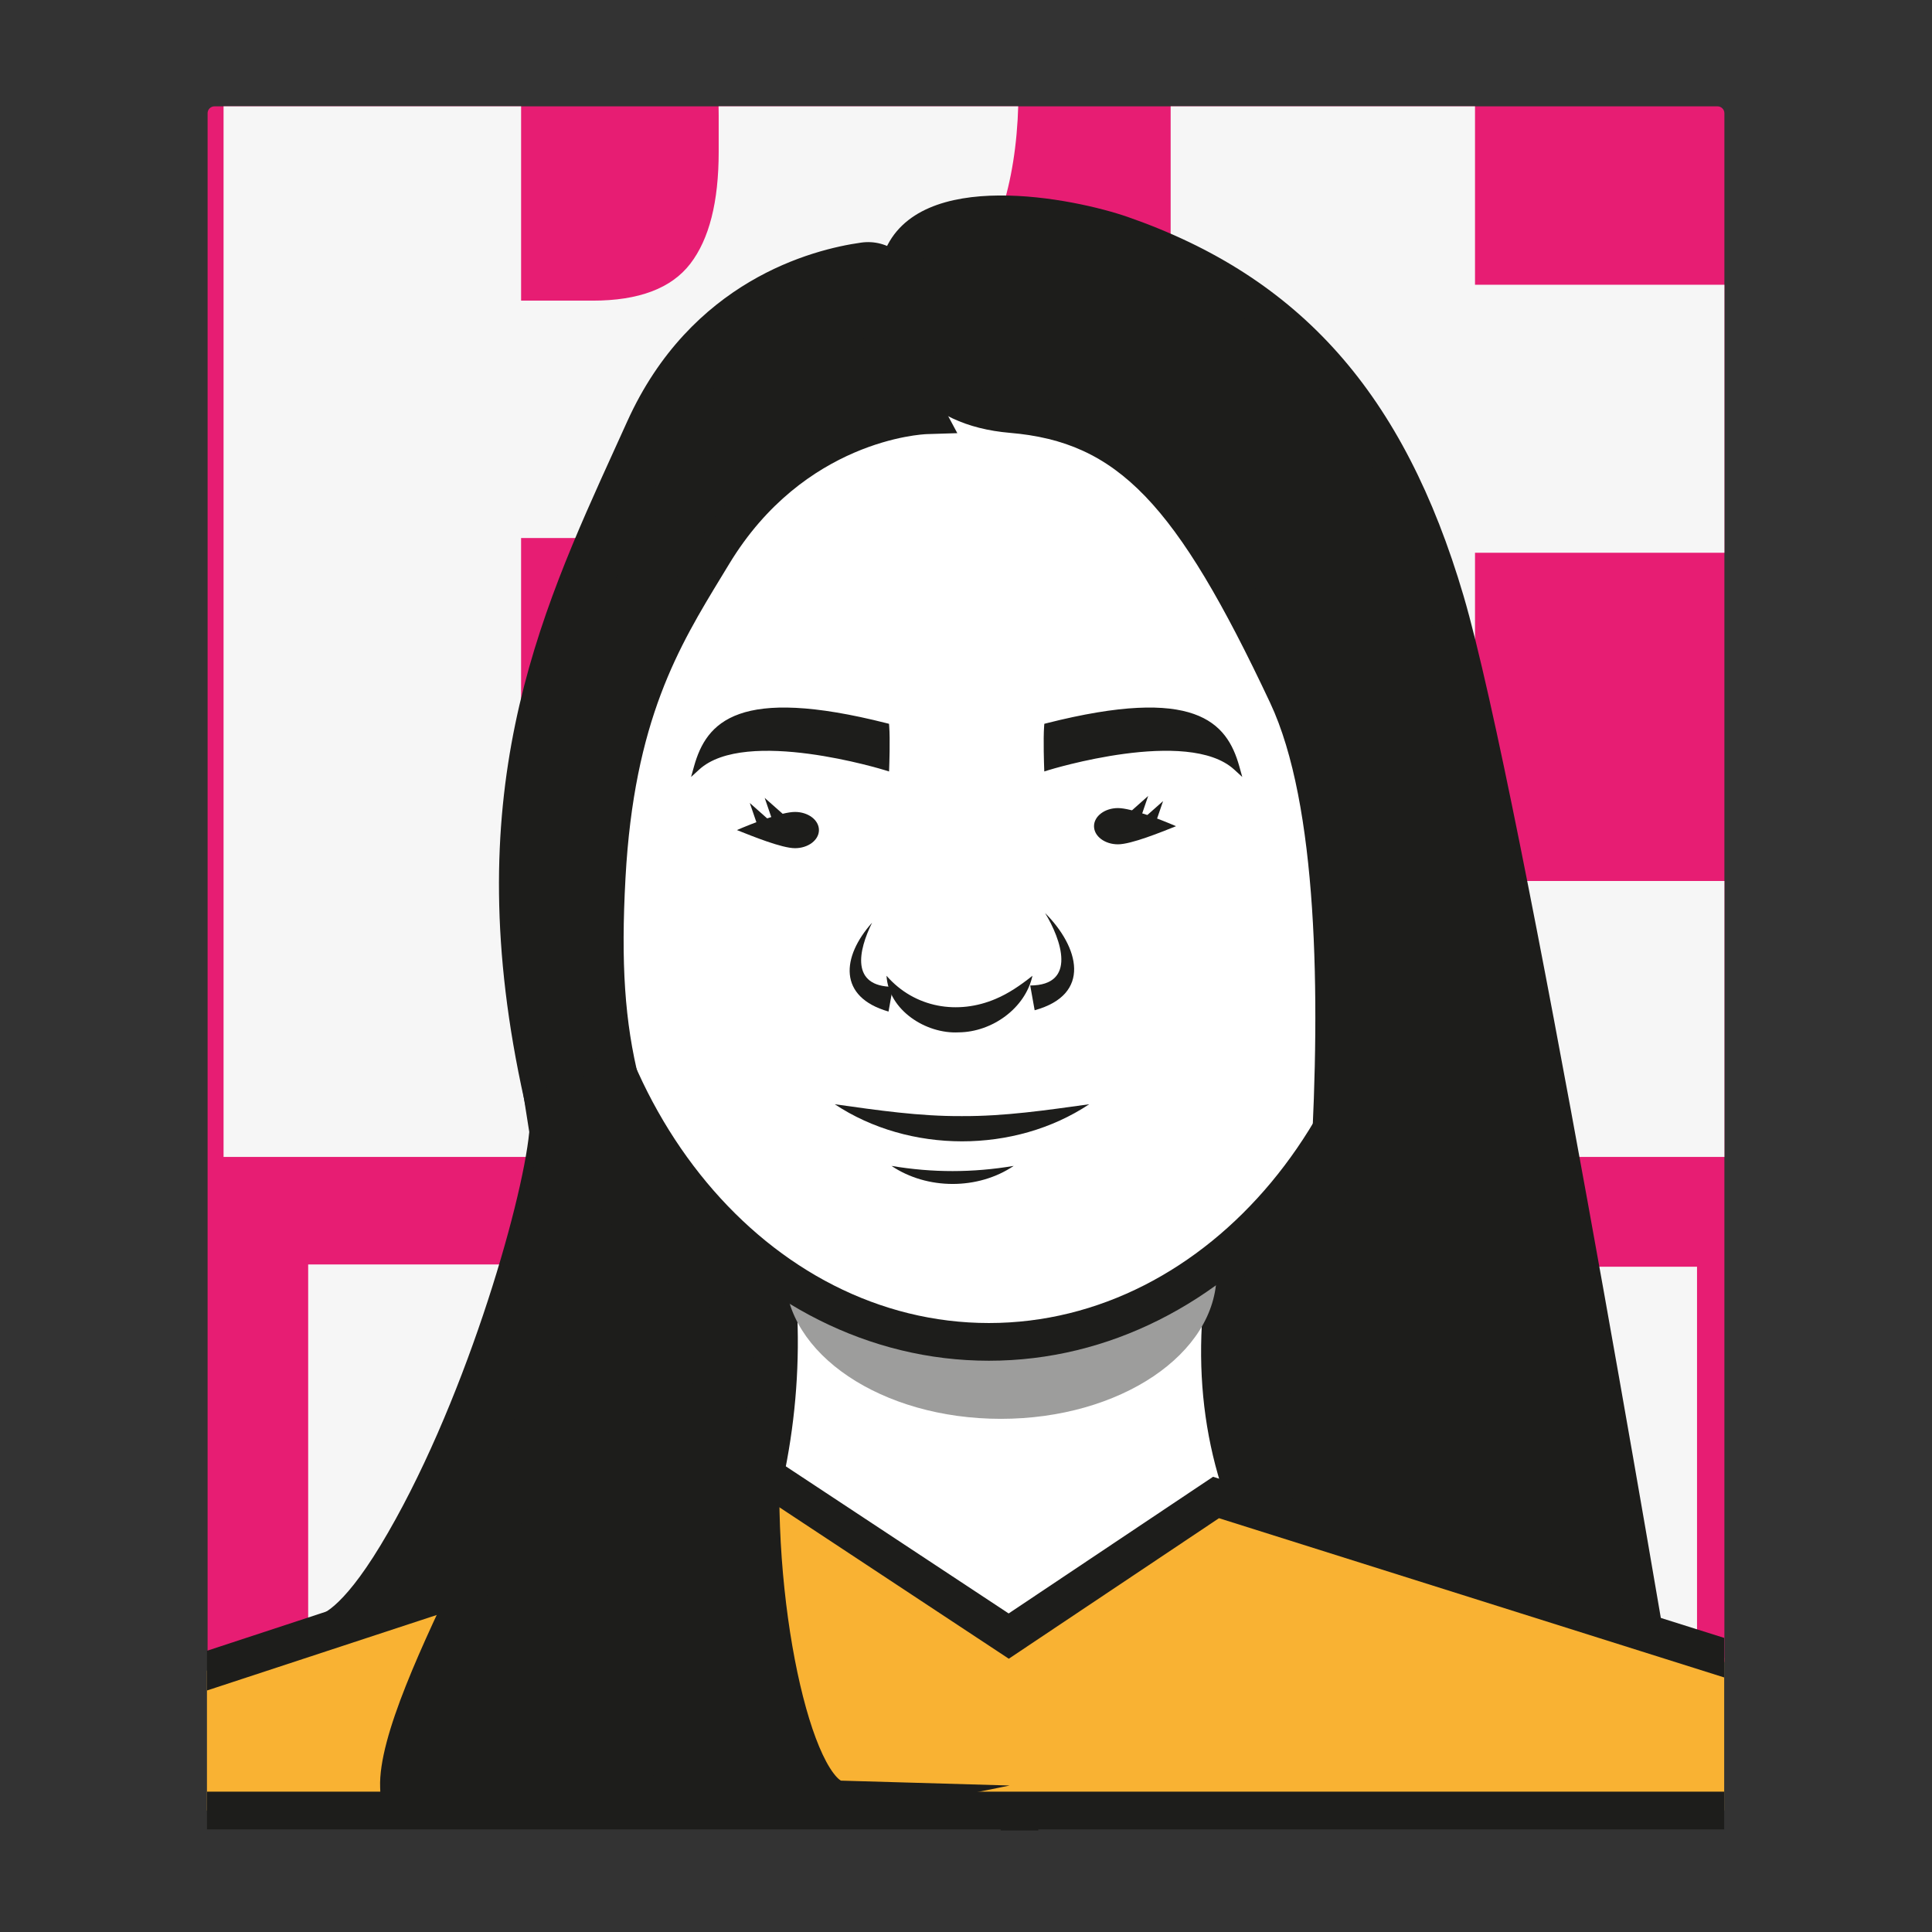 <?xml version="1.0" encoding="utf-8"?>
<!-- Generator: Adobe Illustrator 26.1.0, SVG Export Plug-In . SVG Version: 6.00 Build 0)  -->
<svg version="1.1" id="Capa_1" xmlns="http://www.w3.org/2000/svg" xmlns:xlink="http://www.w3.org/1999/xlink" x="0px" y="0px"
	 viewBox="0 0 1080 1080" style="enable-background:new 0 0 1080 1080;" xml:space="preserve">
<rect x="0" y="0" width="1080" height="1080" fill="#333333" stroke="none"/>
<style type="text/css">
	.st0{fill:url(#SVGID_1_);}
	.st1{clip-path:url(#SVGID_00000124847310536439408590000001235254484512457609_);}
	.st2{fill:#F6F6F6;}
	
		.st3{clip-path:url(#SVGID_00000009588586926041930840000002666137987237804685_);fill:#FFFFFF;stroke:#1D1D1B;stroke-width:5.422;stroke-miterlimit:10;}
	.st4{clip-path:url(#SVGID_00000009588586926041930840000002666137987237804685_);fill:#C6C6C6;}
	
		.st5{clip-path:url(#SVGID_00000009588586926041930840000002666137987237804685_);fill:#575756;stroke:#1D1D1B;stroke-width:5.847;stroke-miterlimit:10;}
	.st6{clip-path:url(#SVGID_00000009588586926041930840000002666137987237804685_);}
	.st7{fill:#FFFFFF;stroke:#1D1D1B;stroke-width:5.847;stroke-miterlimit:10;}
	.st8{fill:#1D1D1B;stroke:#1D1D1B;stroke-width:5.847;stroke-miterlimit:10;}
	.st9{fill:#FFFFFF;stroke:#1D1D1B;stroke-width:5.576;stroke-miterlimit:10;}
	.st10{fill:none;stroke:#1D1D1B;stroke-width:3.898;stroke-miterlimit:10;}
	.st11{fill:#1D1D1B;}
	.st12{fill:none;stroke:#1D1D1B;stroke-width:5.847;stroke-miterlimit:10;}
	.st13{fill:#FCD300;}
	.st14{fill:none;stroke:#EA5B0C;stroke-width:0.684;stroke-miterlimit:10;}
	.st15{fill:url(#SVGID_00000057111683889716501850000001214166251269362874_);}
	.st16{opacity:0.45;}
	.st17{clip-path:url(#SVGID_00000087387358658131549300000015086058831967410342_);}
	.st18{clip-path:url(#SVGID_00000029006951385391932200000004844861720954107051_);}
	.st19{fill:#C6C6C6;}
	.st20{fill:#1D1D1B;stroke:#1D1D1B;stroke-width:1.949;stroke-miterlimit:10;}
	.st21{fill:#FFFFFF;}
	.st22{clip-path:url(#SVGID_00000029006951385391932200000004844861720954107051_);fill:#36A9E1;}
	.st23{clip-path:url(#SVGID_00000029006951385391932200000004844861720954107051_);fill:#7FCFEF;}
	
		.st24{clip-path:url(#SVGID_00000029006951385391932200000004844861720954107051_);fill:none;stroke:#1D1D1B;stroke-width:5.847;stroke-miterlimit:10;}
	.st25{fill:none;stroke:#FFDE00;stroke-width:0.684;stroke-miterlimit:10;}
	.st26{fill:#95C11F;}
	.st27{clip-path:url(#SVGID_00000139975493077793720290000017206572607812845697_);}
	.st28{clip-path:url(#SVGID_00000093171889924720854220000005852680060016391824_);}
	.st29{fill:#FFFFFF;stroke:#1D1D1B;stroke-width:3.898;stroke-miterlimit:10;}
	.st30{fill:none;stroke:#1D1D1B;stroke-width:5.067;stroke-miterlimit:10;}
	.st31{fill:none;stroke:#1D1D1B;stroke-width:0.974;stroke-miterlimit:10;}
	
		.st32{clip-path:url(#SVGID_00000093171889924720854220000005852680060016391824_);fill:#1D1D1B;stroke:#1D1D1B;stroke-width:5.847;stroke-miterlimit:10;}
	
		.st33{clip-path:url(#SVGID_00000093171889924720854220000005852680060016391824_);fill:#DADADA;stroke:#1D1D1B;stroke-width:5.847;stroke-miterlimit:10;}
	
		.st34{clip-path:url(#SVGID_00000093171889924720854220000005852680060016391824_);fill:none;stroke:#1D1D1B;stroke-width:3.898;stroke-miterlimit:10;}
	.st35{fill:#E30613;}
	.st36{clip-path:url(#SVGID_00000176742626974877210720000004216716624473754765_);}
	.st37{clip-path:url(#SVGID_00000180333993170893133390000010723966384296309392_);}
	
		.st38{clip-path:url(#SVGID_00000180333993170893133390000010723966384296309392_);fill:#CA9E67;stroke:#1D1D1B;stroke-width:5.847;stroke-miterlimit:10;}
	
		.st39{clip-path:url(#SVGID_00000180333993170893133390000010723966384296309392_);fill:none;stroke:#1D1D1B;stroke-width:5.847;stroke-miterlimit:10;}
	.st40{fill:none;stroke:#E30613;stroke-width:0.684;stroke-miterlimit:10;}
	.st41{fill:#E71D73;}
	.st42{clip-path:url(#SVGID_00000012443682467696257420000013163309741468301241_);}
	
		.st43{clip-path:url(#SVGID_00000029727576625983917930000007028542246801377199_);fill:#1D1D1B;stroke:#1D1D1B;stroke-width:5.847;stroke-miterlimit:10;}
	
		.st44{clip-path:url(#SVGID_00000029727576625983917930000007028542246801377199_);fill:none;stroke:#1D1D1B;stroke-width:5.847;stroke-miterlimit:10;}
	.st45{clip-path:url(#SVGID_00000029727576625983917930000007028542246801377199_);}
	.st46{fill:#9D9D9C;}
	.st47{fill:#1D1D1B;stroke:#1D1D1B;stroke-width:0.974;stroke-miterlimit:10;}
	
		.st48{clip-path:url(#SVGID_00000029727576625983917930000007028542246801377199_);fill:#F9B233;stroke:#1D1D1B;stroke-width:5.847;stroke-miterlimit:10;}
	.st49{fill:none;stroke:#E71D73;stroke-width:0.684;stroke-miterlimit:10;}
	.st50{fill:#009FE3;}
	.st51{opacity:0.7;}
	.st52{clip-path:url(#SVGID_00000045583136879458865180000005045198730056499879_);}
	
		.st53{clip-path:url(#SVGID_00000036972421159395951460000001473636475682819506_);fill:none;stroke:#1D1D1B;stroke-width:5.847;stroke-miterlimit:10;}
	
		.st54{clip-path:url(#SVGID_00000036972421159395951460000001473636475682819506_);fill:#FFFFFF;stroke:#1D1D1B;stroke-width:5.847;stroke-miterlimit:10;}
	.st55{clip-path:url(#SVGID_00000036972421159395951460000001473636475682819506_);fill:#C6C6C6;}
	
		.st56{clip-path:url(#SVGID_00000036972421159395951460000001473636475682819506_);fill:#1D1D1B;stroke:#1D1D1B;stroke-width:5.847;stroke-miterlimit:10;}
	.st57{clip-path:url(#SVGID_00000036972421159395951460000001473636475682819506_);}
	.st58{clip-path:url(#SVGID_00000036972421159395951460000001473636475682819506_);fill:#1D1D1B;}
	
		.st59{clip-path:url(#SVGID_00000036972421159395951460000001473636475682819506_);fill:#006633;stroke:#1D1D1B;stroke-width:5.847;stroke-miterlimit:10;}
	.st60{fill:none;stroke:#009FE3;stroke-width:0.684;stroke-miterlimit:10;}
	.st61{fill:#CA9E67;}
	.st62{clip-path:url(#SVGID_00000143581987282661330610000014062258320573498505_);}
	.st63{clip-path:url(#SVGID_00000088109365404169061280000006646088742324657808_);}
	.st64{fill:#3C3C3B;stroke:#1D1D1B;stroke-width:5.847;stroke-miterlimit:10;}
	.st65{fill:none;stroke:#CA9E67;stroke-width:0.684;stroke-miterlimit:10;}
	.st66{fill:#EDBDDB;}
	.st67{clip-path:url(#SVGID_00000129890056292835400930000018296177526814788284_);}
	
		.st68{clip-path:url(#SVGID_00000170997274541517436290000010263726396464680090_);fill:none;stroke:#1D1D1B;stroke-width:5.847;stroke-miterlimit:10;}
	.st69{clip-path:url(#SVGID_00000170997274541517436290000010263726396464680090_);}
	.st70{fill:none;stroke:#FFDE00;stroke-width:5.847;stroke-miterlimit:10;}
	.st71{fill:#1D1D1B;stroke:#1D1D1B;stroke-width:3.898;stroke-miterlimit:10;}
	
		.st72{clip-path:url(#SVGID_00000170997274541517436290000010263726396464680090_);fill:#FFDE00;stroke:#1D1D1B;stroke-width:5.847;stroke-miterlimit:10;}
	
		.st73{clip-path:url(#SVGID_00000170997274541517436290000010263726396464680090_);fill:#1D1D1B;stroke:#1D1D1B;stroke-width:5.847;stroke-miterlimit:10;}
	.st74{clip-path:url(#SVGID_00000110454419765258162400000001851566102642094217_);}
	.st75{fill:#CCCCCC;}
	.st76{clip-path:url(#SVGID_00000171718517773967575940000012974352482492748196_);}
	.st77{fill:#36A9E1;}
	.st78{clip-path:url(#SVGID_00000124142550110054452170000012414770658734046634_);}
	.st79{clip-path:url(#SVGID_00000112596259888028591250000000737095226586399619_);}
	.st80{clip-path:url(#SVGID_00000112596259888028591250000000737095226586399619_);fill:#C6C6C6;}
	.st81{fill:#575756;}
	.st82{clip-path:url(#SVGID_00000105423866560745263740000012665267535680764307_);}
	.st83{clip-path:url(#SVGID_00000105423866560745263740000012665267535680764307_);fill:#C6C6C6;}
	.st84{fill:#B3B3B3;}
	.st85{clip-path:url(#SVGID_00000162312556419004808930000008806798460260979844_);}
	.st86{clip-path:url(#SVGID_00000165193150654167602220000011398441747219758510_);}
	.st87{clip-path:url(#SVGID_00000018937008705191825730000009496045341858662839_);fill:#F9B233;}
	.st88{clip-path:url(#SVGID_00000018937008705191825730000009496045341858662839_);fill:#F9B332;}
	.st89{clip-path:url(#SVGID_00000018937008705191825730000009496045341858662839_);fill:#F9B331;}
	.st90{clip-path:url(#SVGID_00000018937008705191825730000009496045341858662839_);fill:#F9B430;}
	.st91{clip-path:url(#SVGID_00000018937008705191825730000009496045341858662839_);fill:#F9B52F;}
	.st92{clip-path:url(#SVGID_00000018937008705191825730000009496045341858662839_);fill:#F9B52E;}
	.st93{clip-path:url(#SVGID_00000018937008705191825730000009496045341858662839_);fill:#F9B62D;}
	.st94{clip-path:url(#SVGID_00000018937008705191825730000009496045341858662839_);fill:#F9B72C;}
	.st95{clip-path:url(#SVGID_00000018937008705191825730000009496045341858662839_);fill:#F9B72B;}
	.st96{clip-path:url(#SVGID_00000018937008705191825730000009496045341858662839_);fill:#FAB82A;}
	.st97{clip-path:url(#SVGID_00000018937008705191825730000009496045341858662839_);fill:#FAB929;}
	.st98{clip-path:url(#SVGID_00000018937008705191825730000009496045341858662839_);fill:#FAB928;}
	.st99{clip-path:url(#SVGID_00000018937008705191825730000009496045341858662839_);fill:#FABA27;}
	.st100{clip-path:url(#SVGID_00000018937008705191825730000009496045341858662839_);fill:#FABB26;}
	.st101{clip-path:url(#SVGID_00000018937008705191825730000009496045341858662839_);fill:#FABB25;}
	.st102{clip-path:url(#SVGID_00000018937008705191825730000009496045341858662839_);fill:#FABC24;}
	.st103{clip-path:url(#SVGID_00000018937008705191825730000009496045341858662839_);fill:#FABD23;}
	.st104{clip-path:url(#SVGID_00000018937008705191825730000009496045341858662839_);fill:#FABD22;}
	.st105{clip-path:url(#SVGID_00000018937008705191825730000009496045341858662839_);fill:#FABE21;}
	.st106{clip-path:url(#SVGID_00000018937008705191825730000009496045341858662839_);fill:#FABF20;}
	.st107{clip-path:url(#SVGID_00000018937008705191825730000009496045341858662839_);fill:#FABF1F;}
	.st108{clip-path:url(#SVGID_00000018937008705191825730000009496045341858662839_);fill:#FAC01E;}
	.st109{clip-path:url(#SVGID_00000018937008705191825730000009496045341858662839_);fill:#FAC11D;}
	.st110{clip-path:url(#SVGID_00000018937008705191825730000009496045341858662839_);fill:#FAC11C;}
	.st111{clip-path:url(#SVGID_00000018937008705191825730000009496045341858662839_);fill:#FAC21B;}
	.st112{clip-path:url(#SVGID_00000018937008705191825730000009496045341858662839_);fill:#FBC31A;}
	.st113{clip-path:url(#SVGID_00000018937008705191825730000009496045341858662839_);fill:#FBC318;}
	.st114{clip-path:url(#SVGID_00000018937008705191825730000009496045341858662839_);fill:#FBC417;}
	.st115{clip-path:url(#SVGID_00000018937008705191825730000009496045341858662839_);fill:#FBC416;}
	.st116{clip-path:url(#SVGID_00000018937008705191825730000009496045341858662839_);fill:#FBC515;}
	.st117{clip-path:url(#SVGID_00000018937008705191825730000009496045341858662839_);fill:#FBC614;}
	.st118{clip-path:url(#SVGID_00000018937008705191825730000009496045341858662839_);fill:#FBC613;}
	.st119{clip-path:url(#SVGID_00000018937008705191825730000009496045341858662839_);fill:#FBC712;}
	.st120{clip-path:url(#SVGID_00000018937008705191825730000009496045341858662839_);fill:#FBC811;}
	.st121{clip-path:url(#SVGID_00000018937008705191825730000009496045341858662839_);fill:#FBC810;}
	.st122{clip-path:url(#SVGID_00000018937008705191825730000009496045341858662839_);fill:#FBC90F;}
	.st123{clip-path:url(#SVGID_00000018937008705191825730000009496045341858662839_);fill:#FBCA0E;}
	.st124{clip-path:url(#SVGID_00000018937008705191825730000009496045341858662839_);fill:#FBCA0D;}
	.st125{clip-path:url(#SVGID_00000018937008705191825730000009496045341858662839_);fill:#FBCB0C;}
	.st126{clip-path:url(#SVGID_00000018937008705191825730000009496045341858662839_);fill:#FBCC0B;}
	.st127{clip-path:url(#SVGID_00000018937008705191825730000009496045341858662839_);fill:#FBCC0A;}
	.st128{clip-path:url(#SVGID_00000018937008705191825730000009496045341858662839_);fill:#FBCD09;}
	.st129{clip-path:url(#SVGID_00000018937008705191825730000009496045341858662839_);fill:#FCCE08;}
	.st130{clip-path:url(#SVGID_00000018937008705191825730000009496045341858662839_);fill:#FCCE07;}
	.st131{clip-path:url(#SVGID_00000018937008705191825730000009496045341858662839_);fill:#FCCF06;}
	.st132{clip-path:url(#SVGID_00000018937008705191825730000009496045341858662839_);fill:#FCD005;}
	.st133{clip-path:url(#SVGID_00000018937008705191825730000009496045341858662839_);fill:#FCD004;}
	.st134{clip-path:url(#SVGID_00000018937008705191825730000009496045341858662839_);fill:#FCD103;}
	.st135{clip-path:url(#SVGID_00000018937008705191825730000009496045341858662839_);fill:#FCD202;}
	.st136{clip-path:url(#SVGID_00000018937008705191825730000009496045341858662839_);fill:#FCD201;}
	.st137{clip-path:url(#SVGID_00000018937008705191825730000009496045341858662839_);fill:#FCD300;}
	.st138{clip-path:url(#SVGID_00000105403968323030451220000001383591526858825877_);}
	.st139{clip-path:url(#SVGID_00000076599691940930839540000010808899561385119908_);}
	.st140{fill:#7FCFEF;}
	.st141{clip-path:url(#SVGID_00000158021506975033788820000018131447720469068204_);}
	.st142{clip-path:url(#SVGID_00000013902470870449519850000017223327718575581316_);}
	.st143{clip-path:url(#SVGID_00000111164982725431315800000005536196948030968710_);}
	.st144{clip-path:url(#SVGID_00000011740382698107668660000012419877457003012741_);}
	.st145{clip-path:url(#SVGID_00000087386164785082176970000014630762084804464558_);}
	.st146{clip-path:url(#SVGID_00000130644477187089031880000003239482554352360893_);}
	.st147{fill:#F9B233;}
	.st148{clip-path:url(#SVGID_00000018230669228353257850000000288778578665584045_);}
	.st149{clip-path:url(#SVGID_00000138540579579875187630000017693940368760584116_);}
	.st150{fill:#006633;}
	.st151{clip-path:url(#SVGID_00000168822065462549979660000013726405992211638147_);}
	.st152{clip-path:url(#SVGID_00000044856265891885454740000013982762200562837939_);}
	.st153{clip-path:url(#SVGID_00000051366667022330306560000005463512531406263222_);}
	.st154{fill:#808080;}
	.st155{clip-path:url(#SVGID_00000071559627590137160200000003396054629813157764_);}
	.st156{clip-path:url(#SVGID_00000067206407298233562910000011686215459609069467_);}
	.st157{clip-path:url(#SVGID_00000170260848084740123630000017212949903895623590_);}
	.st158{fill:#3C3C3B;}
	.st159{clip-path:url(#SVGID_00000048469826841435797720000014201196526441255613_);}
	.st160{clip-path:url(#SVGID_00000070085001340330755300000010580562184031234222_);}
	.st161{clip-path:url(#SVGID_00000061429306560306890900000014889382736692312221_);}
	.st162{fill:#FFDE00;}
	.st163{fill:#1D1D1B;stroke:#1D1D1B;stroke-width:6.049;stroke-miterlimit:10;}
	.st164{fill:#1D1D1B;stroke:#1D1D1B;stroke-width:7.561;stroke-miterlimit:10;}
	.st165{fill:#FFFFFF;stroke:#1D1D1B;stroke-width:7.304;stroke-miterlimit:10;}
	.st166{fill:#FFFFFF;stroke:#1D1D1B;stroke-width:7.561;stroke-miterlimit:10;}
	.st167{fill:none;stroke:#1D1D1B;stroke-width:7.561;stroke-miterlimit:10;}
	.st168{fill:#706F6F;stroke:#1D1D1B;stroke-width:6.713;stroke-miterlimit:10;}
	.st169{fill:none;stroke:#1D1D1B;stroke-width:6.713;stroke-miterlimit:10;}
	.st170{fill:#FFFFFF;stroke:#1D1D1B;stroke-width:5.595;stroke-miterlimit:10;}
	.st171{clip-path:url(#SVGID_00000027568602070742450190000000664498069654152126_);}
	.st172{clip-path:url(#SVGID_00000031894153321903371970000009254955349924478125_);}
	.st173{clip-path:url(#SVGID_00000099624070826886172500000002928240274848787133_);}
	.st174{fill:#DADADA;}
	.st175{clip-path:url(#SVGID_00000049906612514410113420000013960214277611869879_);}
	.st176{clip-path:url(#SVGID_00000127017204277538234350000009229847095978099124_);}
	.st177{clip-path:url(#SVGID_00000000905578032773055660000007663488353728471183_);}
	.st178{clip-path:url(#SVGID_00000054243775510798130070000012610894917612126112_);}
	.st179{clip-path:url(#SVGID_00000157999550782950990760000004676922292660243642_);}
	.st180{fill:#8D4BC6;}
	.st181{clip-path:url(#SVGID_00000031193963422670614280000001636483977807486644_);}
	.st182{clip-path:url(#SVGID_00000131359930906869488110000000523224289280209327_);}
	.st183{fill:#706F6F;}
</style>
<g>
	<g>
		<defs>
			<path id="SVGID_00000048461631145379946800000007356070535012881584_" d="M964.92-154.15H115.02v-951.61
				c0-2.59,2.1-4.69,4.69-4.69h840.52c2.59,0,4.69,2.1,4.69,4.69V-154.15z"/>
		</defs>
		<clipPath id="SVGID_00000024691140552942968170000006238664679729022398_">
			<use xlink:href="#SVGID_00000048461631145379946800000007356070535012881584_"  style="overflow:visible;"/>
		</clipPath>
		<g style="clip-path:url(#SVGID_00000024691140552942968170000006238664679729022398_);">
			<g>
				<polygon class="st2" points="392.43,-95.99 533.39,-95.99 533.39,-211.1 392.43,-211.1 392.43,-342.8 537.78,-342.8 
					537.78,-459.86 392.43,-459.86 348.04,-459.86 261.71,-459.86 261.71,163.49 348.53,163.49 392.43,163.49 538.27,163.49 
					538.27,44.97 392.43,44.97 				"/>
			</g>
			<g>
				<polygon class="st2" points="738.73,-459.86 604.1,-459.86 604.1,163.49 690.93,163.49 738.73,163.49 865.05,163.49 
					865.05,43.02 738.73,43.02 				"/>
			</g>
		</g>
	</g>
</g>
<g>
	<path class="st41" d="M960.09,932.33H119.91c-2.13,0-3.86-1.73-3.86-3.86V63.3c0-2.13,1.73-3.86,3.86-3.86h840.18
		c2.13,0,3.86,1.73,3.86,3.86v865.16C963.95,930.6,962.22,932.33,960.09,932.33z"/>
	<g>
		<defs>
			<path id="SVGID_00000013872110549878822640000014061227529724346257_" d="M960.09,932.33H119.91c-2.13,0-3.86-1.73-3.86-3.86
				V63.3c0-2.13,1.73-3.86,3.86-3.86h840.18c2.13,0,3.86,1.73,3.86,3.86v865.16C963.95,930.6,962.22,932.33,960.09,932.33z"/>
		</defs>
		<clipPath id="SVGID_00000167379769724188337460000016310969647252687756_">
			<use xlink:href="#SVGID_00000013872110549878822640000014061227529724346257_"  style="overflow:visible;"/>
		</clipPath>
		<g style="clip-path:url(#SVGID_00000167379769724188337460000016310969647252687756_);">
			<g>
				<path class="st2" d="M291.29,646.73h61.58c79.14,0,136.17-18.19,171.09-54.59c34.91-36.4,52.37-92.26,52.37-167.6V392.8
					c0-52.47-9.74-93.95-29.2-124.43c-19.47-30.47-56.5-49.93-111.09-58.41v-5.71c48.25-4.65,82.52-20,102.84-46.02
					s30.47-62.11,30.47-108.24V29.05c0-62.21-18.2-110.03-54.59-143.47c-36.4-33.43-95.02-50.15-175.85-50.15h-47.61h-48.88H124.97
					v811.3H249.4H291.29z M406.83,417.56c0,28.36-5.3,49.42-15.87,63.17c-10.58,13.76-28.99,20.63-55.23,20.63h-44.44V300.75h41.26
					c28.35,0,47.82,6.98,58.4,20.95c10.57,13.97,15.87,35.14,15.87,63.48V417.56z M333.19-20.47c24.54,0,42.11,6.88,52.69,20.63
					c10.57,13.76,15.87,35.23,15.87,64.43v20.31c0,27.93-5.3,48.78-15.87,62.53c-10.58,13.76-28.78,20.63-54.59,20.63h-39.99V-20.47
					H333.19z"/>
			</g>
			<g>
				<polygon class="st2" points="824.54,492.47 824.54,309 1008,309 1008,159.18 824.54,159.18 824.54,-12.22 1013.71,-12.22 
					1013.71,-164.58 824.54,-164.58 766.77,-164.58 654.4,-164.58 654.4,646.73 767.4,646.73 824.54,646.73 1014.35,646.73 
					1014.35,492.47 				"/>
			</g>
			<g>
				<polygon class="st2" points="511.27,922.04 523.33,1318.17 516.98,1318.17 407.15,706.84 172.27,706.84 172.27,1519.41 
					330.97,1519.41 330.97,1304.21 318.91,900.46 324.63,900.46 436.35,1519.41 669.33,1519.41 669.33,706.84 511.27,706.84 				"/>
			</g>
			<g>
				<rect x="772.8" y="708.11" class="st2" width="175.85" height="811.3"/>
			</g>
		</g>
	</g>
	<g>
		<defs>
			<path id="SVGID_00000089538735222180798700000012415501332871524238_" d="M960.09,932.33H119.91c-2.13,0-3.86-1.73-3.86-3.86
				V63.3c0-2.13,1.73-3.86,3.86-3.86h840.18c2.13,0,3.86,1.73,3.86,3.86v865.16C963.95,930.6,962.22,932.33,960.09,932.33z"/>
		</defs>
		<clipPath id="SVGID_00000097485128710310198230000001118932961059381687_">
			<use xlink:href="#SVGID_00000089538735222180798700000012415501332871524238_"  style="overflow:visible;"/>
		</clipPath>
	</g>
	<g>
		<defs>
			<rect id="SVGID_00000054243089899248103720000012484351630836918417_" x="115.69" y="27.44" width="848.14" height="995.8"/>
		</defs>
		<clipPath id="SVGID_00000178163685984187293700000010276036174403442361_">
			<use xlink:href="#SVGID_00000054243089899248103720000012484351630836918417_"  style="overflow:visible;"/>
		</clipPath>
		<g style="clip-path:url(#SVGID_00000178163685984187293700000010276036174403442361_);">
			<path class="st11" d="M303.3,612.33c22.75,21.94-74.14,299.96-126.56,301.51c131.66,4.27,166.22-50.04,166.22-50.04L303.3,612.33
				z"/>
			<path class="st11" d="M191.23,924.62c-4.81,0-9.75-0.08-14.83-0.24l0.03-21.08c2.11-0.06,13.78-2.26,36.32-39.5
				c45.97-75.96,79.14-190.33,83.11-231.01l-7.87-49.88l22.63,21.83c4,3.86,7.44,10.44,6.47,27.34L354,866.09l-2.14,3.36
				C350.37,871.79,315.26,924.62,191.23,924.62z M305.27,692.54c-6.98,25.49-16.63,54.56-27.51,82.71
				c-15.09,39.04-40.24,96.87-67.08,127.8c80.53-4.1,112.82-32.99,121.14-42.2L305.27,692.54z"/>
		</g>
		<g style="clip-path:url(#SVGID_00000178163685984187293700000010276036174403442361_);">
			<rect x="559.35" y="977.46" class="st11" width="21.09" height="108.32"/>
		</g>
		<g style="clip-path:url(#SVGID_00000178163685984187293700000010276036174403442361_);">
			<g>
				<path class="st11" d="M746.22,590.97c0,0-136.63,152.92-108.07,257.93c1.03,14.27,28.56,85.81,28.56,85.81h239.58
					c0,0-53.01-35.85-34.66-134.74C889.96,712.29,794.13,608.3,746.22,590.97z"/>
				<path class="st11" d="M940.69,945.25H659.46l-2.6-6.76c-4.58-11.89-27.03-70.83-29.12-87.67
					c-28.8-109.21,104.89-260.47,110.61-266.87l4.75-5.32l6.7,2.42c55.31,20.01,151.27,129.62,132.13,221.07
					c-16.85,90.81,29.77,123.53,30.25,123.85L940.69,945.25z M673.96,924.16h207.78c-15.3-21.12-32.6-60.94-20.5-126.12
					c16.22-77.52-66.86-171.96-112.06-194.32c-23.75,28.28-124.6,155.13-100.87,242.41l0.27,0.99l0.07,1.02
					C649.25,856.25,663.03,895.32,673.96,924.16z"/>
			</g>
			<g>
				<path class="st11" d="M449.47,755.98C460.63,855,427.16,934.7,427.16,934.7H273.75c-1.39-37.44,2.79-69.95,15.61-104.81
					c11.48-31.21,25.66-130.6,17.69-196.11c-0.93-7.67-2.17-14.87-3.75-21.45C264.51,438,314.19,341.77,360.21,239.96
					c33.04-73.1,95.69-90.12,122.65-93.9c9.4-1.32,18.04,5.37,19.23,14.79l4.85,38.4c1.25,9.91-6.22,18.78-16.21,19.2
					c-11.13,0.47-36.52,3.94-53.53,15.69"/>
				<path class="st11" d="M434.16,945.25H263.59l-0.38-10.15c-1.51-40.6,3.5-74.17,16.25-108.84
					c10.66-28.99,24.89-127.34,17.12-191.2c-0.91-7.46-2.1-14.27-3.53-20.26c-37.75-169.66,7.36-268.81,50.99-364.71
					c2.19-4.82,4.39-9.64,6.57-14.47c35.56-78.67,103.31-96.14,130.79-100c7.33-1.04,14.62,0.88,20.51,5.39
					c5.93,4.53,9.71,11.11,10.65,18.52l4.86,38.4c0.97,7.65-1.33,15.41-6.31,21.3c-4.97,5.88-12.23,9.44-19.92,9.76
					c-11.05,0.46-33.6,3.9-47.97,13.84l-11.99-17.35c22.57-15.59,55.41-17.4,59.08-17.56c2.49-0.1,4.01-1.49,4.7-2.3
					c0.69-0.82,1.8-2.56,1.49-5.04l-4.86-38.4c-0.22-1.76-1.12-3.33-2.53-4.41c-1.38-1.05-3.07-1.51-4.77-1.26
					c-24.02,3.37-83.26,18.68-114.51,87.8c-2.19,4.85-4.39,9.69-6.59,14.52c-44.13,97-85.82,188.62-49.64,351.22
					c1.59,6.59,2.92,14.21,3.92,22.47c7.9,64.9-5.64,166.69-18.26,201.03c-10.69,29.06-15.47,57.39-15.2,90.63h135.81
					c7.31-20.57,28.05-87.83,19.13-167l20.95-2.36c11.33,100.59-21.66,180.63-23.07,183.99L434.16,945.25z"/>
			</g>
			<g>
				<path class="st21" d="M700.8,849.04L555.08,951.02L421.46,849.04c18.74-65.95,18.74-131.89,0-197.84H700.8
					C675.58,724.56,675.58,790.51,700.8,849.04z"/>
				<path class="st11" d="M554.81,964.08L409.35,853.07l1.96-6.91c18.11-63.73,18.11-128.35,0-192.07l-3.81-13.42h308.08l-4.8,13.97
					c-24.23,70.46-24.33,134.46-0.29,190.23l3.4,7.89L554.81,964.08z M433.51,844.97l121.85,93l132.5-92.73
					c-21.39-54.99-21.91-116.61-1.55-183.49H435.16C450.14,722.62,449.59,784.15,433.51,844.97z"/>
			</g>
			<g>
				<ellipse class="st46" cx="559.48" cy="712.04" rx="120.6" ry="81.1"/>
			</g>
			<g>
				<ellipse class="st21" cx="552.81" cy="471.43" rx="233.8" ry="278.69"/>
				<path class="st11" d="M552.81,760.66c-134.73,0-244.34-129.75-244.34-289.23S418.09,182.2,552.81,182.2
					s244.34,129.75,244.34,289.23S687.54,760.66,552.81,760.66z M552.81,203.28c-123.1,0-223.25,120.29-223.25,268.15
					s100.15,268.15,223.25,268.15c123.1,0,223.25-120.29,223.25-268.15S675.91,203.28,552.81,203.28z"/>
			</g>
			<g>
				<path class="st11" d="M481.15,163.76l36.67,68.36c0,0-73.6,2.28-119.25,77.71c-25.45,42.06-54.19,84.62-59.44,180.33
					c-5.25,95.72,8.52,133.69,51.15,225.67c0,0-106.99-50.2-86.99-288.39C309.24,390.07,374.7,139.27,481.15,163.76z"/>
				<path class="st11" d="M412.03,737.69l-26.23-12.31c-4.64-2.18-113.39-56.11-93.02-298.81l0.09-0.77
					c2.43-15.32,14.92-67.03,36.17-120.92c27.29-69.23,57.95-115.67,91.11-138.05c20.47-13.81,41.78-18.31,63.35-13.34l4.67,1.07
					l46.98,87.58l-17.01,0.53c-2.75,0.1-68.62,3.33-110.55,72.63l-3.91,6.43c-24.18,39.72-49.19,80.8-54.02,169.02
					c-5.24,95.61,8.8,131.36,50.18,220.66L412.03,737.69z M313.77,428.73c-11.28,135.16,18.95,207.44,45.63,244.01
					c-26.87-63.29-35.14-103.71-30.79-183.15c5.12-93.51,32.72-138.84,57.07-178.83l3.88-6.38c35.31-58.36,86.06-75.6,111.78-80.68
					l-27.1-50.51c-14.25-2.09-28.13,1.58-42.28,11.12C365.52,229.13,320.22,388.95,313.77,428.73z"/>
			</g>
			<g>
				<path class="st11" d="M808.02,336.02c-32.96-111.86-88.48-172.58-181.08-204.8c-30.12-10.48-107.68-24.83-122.88,13.8
					c-2.16,18.54-7.28,80.6,61.44,86.45c68.72,5.85,102.73,47.8,154.04,156.87c55.44,117.85,6.08,436.42,6.08,436.42
					c45.27,54.97,198.98,119.97,198.98,119.97S840.98,447.88,808.02,336.02z"/>
				<path class="st11" d="M938.17,961.92l-17.69-7.48c-6.37-2.69-156.62-66.66-203.01-122.98l-3-3.65l0.72-4.67
					c0.49-3.16,48.23-316.73-5.2-430.32c-52.64-111.89-85.25-145.73-145.39-150.85c-24.28-2.07-42.88-10.81-55.27-25.97
					c-14.02-17.16-19.32-41.46-15.75-72.2l0.16-1.36l0.5-1.28c19-48.29,106.87-30.08,136.15-19.89
					c96.57,33.6,154.48,98.93,187.73,211.77l0,0c32.76,111.19,113.44,589.63,116.85,609.94L938.17,961.92z M736.75,821.53
					c36.8,40.74,133.97,87.4,174.16,105.62C895.12,834.45,826.63,436.47,797.9,339l0,0c-31.56-107.1-83.72-166.26-174.43-197.82
					c-31.23-10.86-96.67-20.18-109.11,6.54c-2.57,24.13,1.23,42.61,11.3,54.94c8.64,10.58,22.35,16.73,40.73,18.3
					c76.71,6.53,112.18,55.53,162.69,162.89c23.75,50.48,32.1,140.48,24.81,267.5C749.27,732,739.48,802.77,736.75,821.53z"/>
			</g>
			<g>
				<path class="st11" d="M585.44,428.89c0,0,78.7-24.67,105.66,0c-6.88-24.67-24.21-43.53-105.66-22.88
					C584.87,413.46,585.44,428.89,585.44,428.89z"/>
				<path class="st11" d="M694.44,434.33l-4.53-4.15c-25.9-23.7-103.17,0.13-103.95,0.38l-2.2,0.69l-0.08-2.3
					c-0.02-0.63-0.57-15.61,0-23.08l0.1-1.26l1.22-0.31c82.95-21.02,100.82-0.83,107.79,24.12L694.44,434.33z M587.11,407.4
					c-0.32,5.75-0.11,14.92,0.01,19.15c12.53-3.69,72.73-20,100.58-2.43C678.95,400.91,656.61,389.96,587.11,407.4z"/>
			</g>
			<g>
				<path class="st11" d="M495.31,428.89c0,0-78.7-24.67-105.66,0c6.88-24.67,24.21-43.53,105.66-22.88
					C495.89,413.46,495.31,428.89,495.31,428.89z"/>
				<path class="st11" d="M386.31,434.33l1.65-5.91c6.96-24.95,24.84-45.14,107.79-24.12l1.22,0.31l0.1,1.26
					c0.57,7.47,0.03,22.45,0,23.09l-0.08,2.3l-2.2-0.69c-0.78-0.24-78.05-24.08-103.95-0.38L386.31,434.33z M429.21,416.12
					c26.88,0,56.12,7.99,64.42,10.43c0.12-4.23,0.33-13.4,0.01-19.15c-69.5-17.43-91.85-6.48-100.59,16.72
					C402.44,418.19,415.52,416.12,429.21,416.12z"/>
			</g>
			<g>
				<g>
					<path class="st11" d="M657.42,461.85c-8.6,3.42-25.08,10.13-32.47,10.13c-7.4,0-13.39-4.53-13.39-10.13
						c0-5.59,6-10.13,13.39-10.13C632.34,451.72,648.57,458.02,657.42,461.85z"/>
				</g>
				<g>
					<g>
						<polygon class="st11" points="631.52,454.1 641.84,444.94 637.37,458 631.52,454.1 						"/>
					</g>
					<g>
						<polygon class="st11" points="639.84,456.96 650.17,447.81 645.69,460.86 639.84,456.96 						"/>
					</g>
				</g>
			</g>
			<g>
				<g>
					<path class="st11" d="M411.93,464.01c8.6,3.42,25.08,10.13,32.47,10.13s13.39-4.53,13.39-10.13s-6-10.13-13.39-10.13
						S420.78,460.19,411.93,464.01z"/>
				</g>
				<g>
					<g>
						<polygon class="st11" points="431.94,459.07 427.46,446.02 437.79,455.17 431.94,459.07 						"/>
					</g>
					<g>
						<polygon class="st11" points="423.62,461.93 419.14,448.88 429.47,458.04 423.62,461.93 						"/>
					</g>
				</g>
			</g>
			<g>
				<g>
					<path class="st11" d="M487.5,515.78c-7.68,15.56-12.1,35.79,11.67,35.85c0,0-2.48,13.84-2.48,13.84
						C468.28,557.31,470.49,534.84,487.5,515.78L487.5,515.78z"/>
				</g>
				<g>
					<path class="st11" d="M584.22,510.39c18.91,18.93,26.31,45.49-5.84,54.35c0,0-2.48-13.84-2.48-13.84
						C602.2,550.76,593.23,525.25,584.22,510.39L584.22,510.39z"/>
				</g>
				<g>
					<path class="st11" d="M495.57,545.46c15.72,18.04,39.98,22,61.16,12.86c6.92-2.93,13.47-7.31,20.42-12.86
						c-3.99,18.16-22.51,31.43-41.14,31.63C517.55,578.1,496.71,564.65,495.57,545.46L495.57,545.46z"/>
				</g>
			</g>
			<g>
				<path class="st11" d="M466.64,617.28c24.08,3.36,47.13,6.78,71.12,6.63c24,0.12,47.03-3.3,71.12-6.63
					C567.24,644.96,508.29,644.89,466.64,617.28L466.64,617.28z"/>
			</g>
			<g>
				<path class="st11" d="M498.36,651.75c22.99,3.88,45.31,3.84,68.3,0C546.75,665.21,518.29,665.18,498.36,651.75L498.36,651.75z"
					/>
			</g>
		</g>
		<g style="clip-path:url(#SVGID_00000178163685984187293700000010276036174403442361_);">
			<polygon class="st147" points="1080.81,1012.09 46.97,1012.09 75.07,947.25 434.45,829.14 563.89,914.58 679.76,837.11 
				1045.14,952.28 			"/>
			<path class="st11" d="M1099.38,1022.63H30.91l36.37-83.92L436,817.53l127.85,84.4l114.25-76.4l374.04,117.9L1099.38,1022.63z
				 M63.03,1001.55h999.21l-24.1-40.42L681.42,848.68l-117.49,78.56L432.9,840.75L82.86,955.79L63.03,1001.55z"/>
		</g>
		<g style="clip-path:url(#SVGID_00000178163685984187293700000010276036174403442361_);">
			<path class="st11" d="M434.13,746.21c-24.67,106.28,5.99,266.33,38.32,259.78l-249.41-7.22c-1.39-37.44,53.5-134.01,66.32-168.88
				"/>
			<path class="st11" d="M470.47,1016.73c-1.2,0-2.48-0.11-3.82-0.36l-253.78-7.34l-0.37-9.86c-1.06-28.46,24.09-80.99,46.28-127.34
				c9.06-18.91,16.88-35.26,20.67-45.57l19.79,7.28c-4.14,11.25-12.16,28-21.45,47.4c-16.71,34.9-38.84,81.12-43.4,107.62
				l208.89,6.04c-10.86-20.28-19.77-54.17-24.75-95.38c-6.69-55.36-4.75-112,5.32-155.39l20.54,4.77
				c-20.14,86.78-2.06,205.2,19.49,239.64c3.03,4.84,5.2,6.56,6.18,7.14l94.37,2.73l-89.91,18.22
				C473.32,1016.57,471.95,1016.73,470.47,1016.73z"/>
		</g>
	</g>
</g>
</svg>
